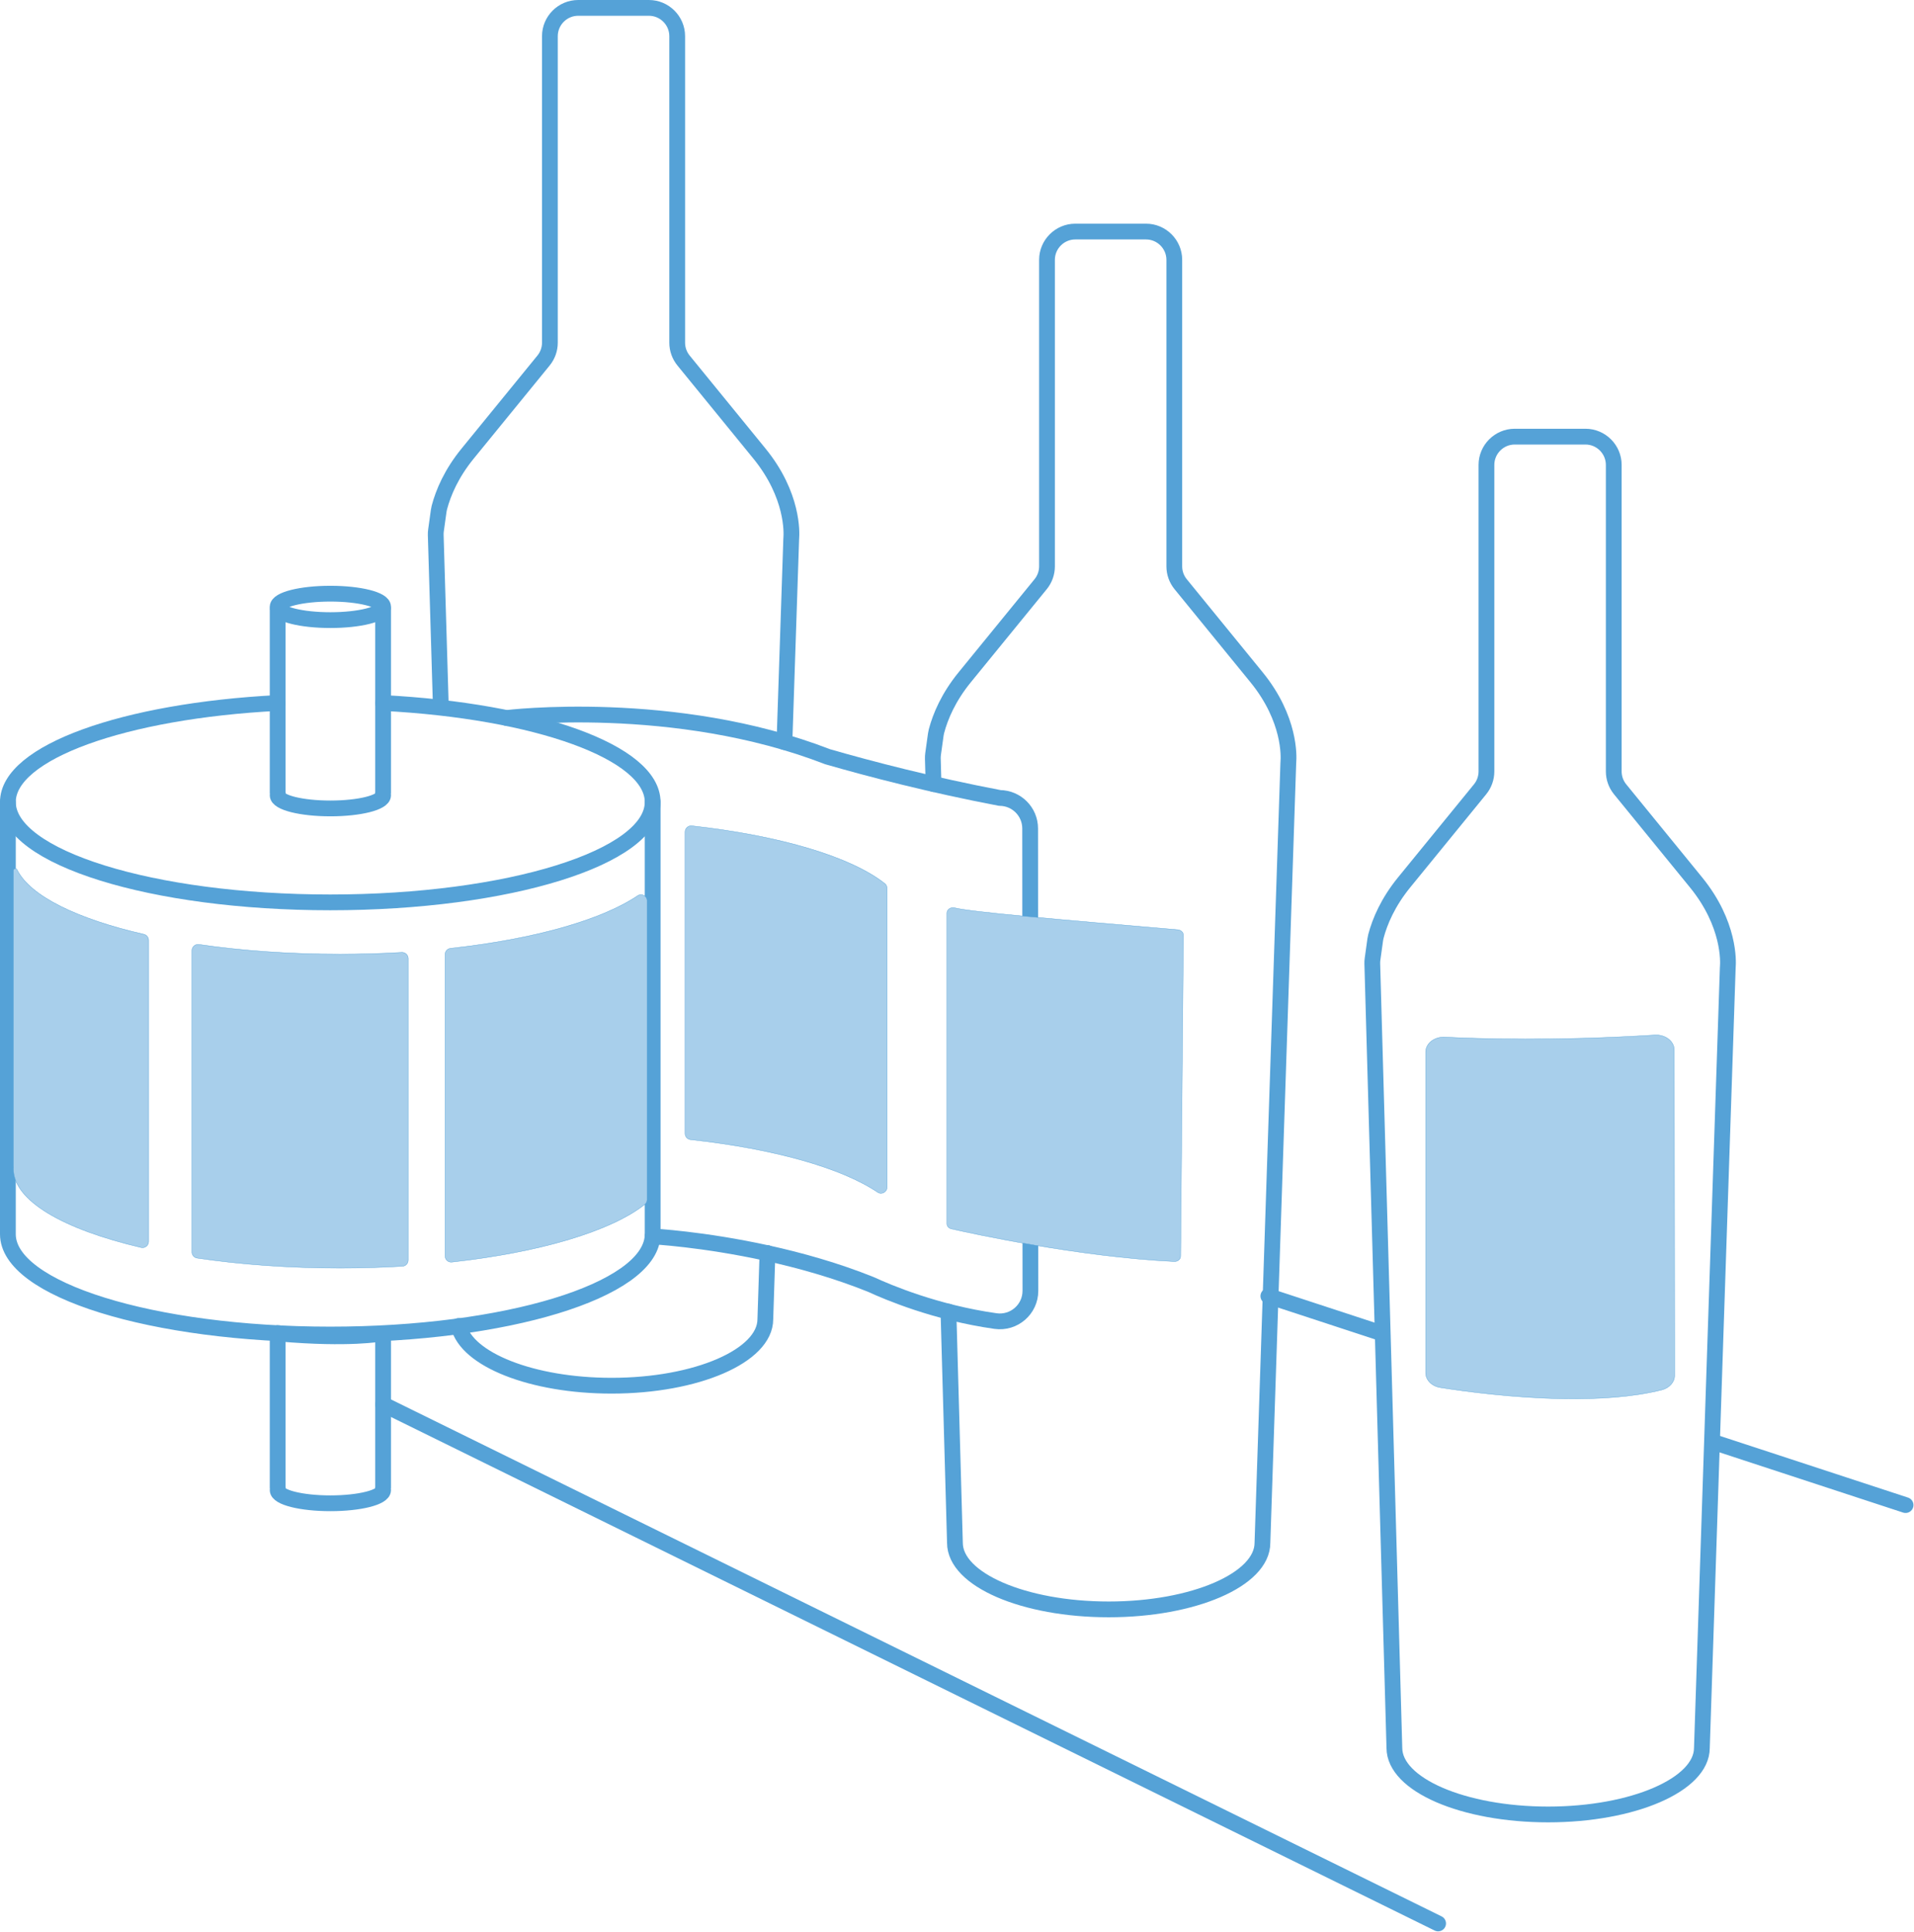 <?xml version="1.0" encoding="UTF-8" standalone="no"?><!DOCTYPE svg PUBLIC "-//W3C//DTD SVG 1.1//EN" "http://www.w3.org/Graphics/SVG/1.1/DTD/svg11.dtd"><svg width="100%" height="100%" viewBox="0 0 971 980" version="1.1" xmlns="http://www.w3.org/2000/svg" xmlns:xlink="http://www.w3.org/1999/xlink" xml:space="preserve" xmlns:serif="http://www.serif.com/" style="fill-rule:evenodd;clip-rule:evenodd;stroke-linecap:round;stroke-linejoin:round;stroke-miterlimit:6;"><path d="M868.82,731.292l97.903,32.104" style="fill:none;fill-rule:nonzero;stroke:#55a2d7;stroke-width:8px;"/><path d="M643.453,657.392l57.163,18.744" style="fill:none;fill-rule:nonzero;stroke:#55a2d7;stroke-width:8px;"/><path d="M481.163,665.3c1.85,65.466 3.29,116.617 3.29,117.245c-0,18.642 34.921,33.753 78,33.753c43.078,0 78,-15.111 78,-33.753c-0,-2.082 13.127,-395.629 13.127,-395.629c0.008,-0.21 0.02,-0.413 0.038,-0.623c0.192,-2.401 1.12,-21.61 -16.169,-42.803c-14.318,-17.55 -31.474,-38.581 -38.486,-47.176c-2.088,-2.559 -3.224,-5.755 -3.224,-9.058l-0,-155.468c-0,-7.885 -6.451,-14.336 -14.336,-14.336l-35.91,0c-7.885,0 -14.336,6.451 -14.336,14.336l-0,155.468c-0,3.302 -1.137,6.499 -3.224,9.058c-7.011,8.595 -24.168,29.626 -38.486,47.176c-8.268,10.135 -12.366,19.812 -14.374,27.418c-0.143,0.542 -0.246,1.088 -0.324,1.643l-1.376,9.88c-0.108,0.783 -0.153,1.566 -0.131,2.356c0.049,1.842 0.173,6.294 0.359,12.896" style="fill:none;fill-rule:nonzero;stroke:#55a2d7;stroke-width:8px;"/><path d="M397.962,376.406c1.959,-58.797 3.432,-102.941 3.432,-102.941c0.007,-0.211 0.019,-0.413 0.036,-0.623c0.193,-2.401 1.121,-21.61 -16.169,-42.803c-14.317,-17.55 -31.474,-38.581 -38.485,-47.176c-2.088,-2.559 -3.224,-5.755 -3.224,-9.058l0,-155.468c0,-7.885 -6.451,-14.337 -14.336,-14.337l-35.91,0c-7.885,0 -14.336,6.452 -14.336,14.337l0,155.468c0,3.302 -1.136,6.499 -3.224,9.058c-7.012,8.595 -24.169,29.626 -38.486,47.176c-8.268,10.135 -12.366,19.812 -14.374,27.418c-0.143,0.542 -0.247,1.088 -0.324,1.643l-1.375,9.88c-0.109,0.783 -0.154,1.566 -0.133,2.356c0.179,6.615 1.169,39.806 2.514,84.551" style="fill:none;fill-rule:nonzero;stroke:#55a2d7;stroke-width:8px;"/><path d="M232.669,672.545c3.994,17.02 37.211,30.302 77.597,30.302c43.078,0 78,-15.112 78,-33.753c-0,-0.368 0.41,-12.965 1.085,-33.457" style="fill:none;fill-rule:nonzero;stroke:#55a2d7;stroke-width:8px;"/><path d="M860.388,447.507c-14.317,-17.55 -31.475,-38.581 -38.486,-47.176c-2.087,-2.559 -3.223,-5.755 -3.223,-9.057l0,-155.469c0,-7.885 -6.452,-14.336 -14.337,-14.336l-35.91,-0c-7.885,-0 -14.336,6.451 -14.336,14.336l0,155.469c0,3.302 -1.136,6.498 -3.224,9.057c-7.011,8.595 -24.168,29.626 -38.485,47.176c-8.269,10.135 -12.367,19.813 -14.375,27.419c-0.143,0.541 -0.247,1.087 -0.324,1.642l-1.375,9.881c-0.109,0.782 -0.154,1.566 -0.132,2.355c0.578,21.421 11.211,396.053 11.211,397.758c0,18.642 34.922,33.753 78,33.753c43.078,-0 78,-15.111 78,-33.753c0,-2.082 13.128,-395.628 13.128,-395.628c0.007,-0.211 0.019,-0.413 0.036,-0.624c0.193,-2.401 1.121,-21.609 -16.168,-42.803Z" style="fill:none;fill-rule:nonzero;stroke:#55a2d7;stroke-width:8px;"/><path d="M194.358,677.541c0,-0.609 -0.498,-1.107 -1.106,-1.107c0,-0 -15.87,3.062 -51.286,-0c-1.75,-0.91 -1.107,0.498 -1.107,1.107l0,77.13c0,0.175 0.045,0.339 0.119,0.487c-0.076,0.204 -0.119,0.411 -0.119,0.62c0,3.704 11.976,6.706 26.749,6.706c14.774,-0 26.75,-3.002 26.75,-6.706c0,-0.209 -0.043,-0.416 -0.118,-0.62c0.073,-0.148 0.118,-0.312 0.118,-0.487l0,-77.13Z" style="fill:none;fill-rule:nonzero;stroke:#55a2d7;stroke-width:8px;"/><path d="M389.351,635.642c16.45,3.613 34.726,8.707 52.509,15.86c8.495,3.935 32.911,14.278 63.176,18.557c9.346,1.321 17.709,-5.91 17.704,-15.348l-0.13,-234.496c-0.004,-8.522 -6.895,-15.419 -15.417,-15.483c-35.12,-6.706 -65.615,-14.646 -87.341,-20.913c-77.606,-30.07 -162.866,-19.654 -162.866,-19.654" style="fill:none;fill-rule:nonzero;stroke:#55a2d7;stroke-width:8px;"/><path d="M331.102,627.131c-0,0 25.509,1.321 58.25,8.511" style="fill:none;fill-rule:nonzero;stroke:#55a2d7;stroke-width:8px;"/><path d="M194.358,356.567c77.574,3.981 136.744,24.952 136.744,50.225c0,28.114 -73.224,50.905 -163.551,50.905c-90.327,0 -163.551,-22.791 -163.551,-50.905c0,-25.273 59.17,-46.244 136.744,-50.225" style="fill:none;fill-rule:nonzero;stroke:#55a2d7;stroke-width:8px;"/><path d="M331.102,627.131l-0,-220.339" style="fill:none;fill-rule:nonzero;stroke:#55a2d7;stroke-width:8px;"/><path d="M4,406.792l0,219.197c0,28.115 73.224,50.906 163.551,50.906c89.103,-0 161.563,-22.178 163.511,-49.766" style="fill:none;fill-rule:nonzero;stroke:#55a2d7;stroke-width:8px;"/><path d="M141.966,307.823c-0.609,-0 -1.107,0.498 -1.107,1.107l-0,93.303c-0,0.176 0.045,0.339 0.119,0.487c-0.075,0.204 -0.119,0.411 -0.119,0.62c-0,3.704 11.976,6.706 26.75,6.706c14.773,-0 26.749,-3.002 26.749,-6.706c-0,-0.209 -0.043,-0.416 -0.118,-0.62c0.073,-0.148 0.118,-0.311 0.118,-0.487l-0,-93.303c-0,-0.609 -0.498,-1.107 -1.106,-1.107" style="fill:none;fill-rule:nonzero;stroke:#55a2d7;stroke-width:8px;"/><path d="M140.859,307.823c-0,3.701 11.986,6.706 26.749,6.706c14.764,-0 26.75,-3.005 26.75,-6.706c-0,-3.702 -11.986,-6.706 -26.75,-6.706c-14.763,-0 -26.749,3.004 -26.749,6.706Z" style="fill:none;stroke:#55a2d7;stroke-width:8px;"/><path d="M482.689,623.302c10.114,2.283 64.533,14.216 113.01,16.552c1.76,0.085 3.24,-1.146 3.239,-2.682l1.39,-162.911c-0.002,-1.378 -1.208,-2.529 -2.78,-2.665c-64.113,-5.533 -104.342,-8.952 -113.279,-11.112c-1.956,-0.473 -3.882,0.815 -3.882,2.585l0,157.639c0,1.222 0.945,2.288 2.302,2.594" style="fill:#A8CFEB;fill-rule:nonzero;stroke:#55a2d7;stroke-width:0.18px;stroke-linecap:butt;stroke-miterlimit:2;"/><path d="M793.7,709.468c17.103,0.25 34.657,-0.812 49.276,-4.479c3.891,-0.976 6.569,-3.929 6.566,-7.301l-0.177,-165.136c-0.005,-4.413 -4.526,-7.902 -9.829,-7.574c-50.579,3.131 -89.375,1.93 -106.564,1.06c-5.268,-0.267 -9.708,3.208 -9.708,7.588l-0,162.687c-0,3.651 3.119,6.786 7.441,7.467c12.015,1.895 36.984,5.308 62.995,5.688" style="fill:#A8CFEB;fill-rule:nonzero;stroke:#55a2d7;stroke-width:0.18px;stroke-linecap:butt;stroke-miterlimit:2;"/><path d="M194.358,712.294l535.214,263.303" style="fill:none;fill-rule:nonzero;stroke:#55a2d7;stroke-width:8px;"/><path d="M228.564,481.012c-1.565,0.171 -2.757,1.487 -2.757,3.062l-0,153.006c-0,1.834 1.593,3.269 3.415,3.067c44.922,-4.984 80.758,-15.715 97.907,-29.269c0.73,-0.576 1.138,-1.466 1.138,-2.395l-0,-151.597c-0,-2.463 -2.742,-3.936 -4.786,-2.561c-18.381,12.36 -52.667,22.062 -94.917,26.687" style="fill:#A8CFEB;fill-rule:nonzero;stroke:#55a2d7;stroke-width:0.18px;stroke-linecap:butt;stroke-miterlimit:2;"/><path d="M350.311,578.024c-1.565,-0.171 -2.757,-1.487 -2.757,-3.062l-0,-153.007c-0,-1.833 1.593,-3.268 3.415,-3.066c44.922,4.984 80.758,15.714 97.907,29.269c0.73,0.576 1.138,1.466 1.138,2.395l-0,151.597c-0,2.463 -2.742,3.936 -4.786,2.561c-18.381,-12.36 -52.667,-22.062 -94.917,-26.687" style="fill:#A8CFEB;fill-rule:nonzero;stroke:#55a2d7;stroke-width:0.18px;stroke-linecap:butt;stroke-miterlimit:2;"/><path d="M100.922,479.044c-1.865,-0.272 -3.539,1.163 -3.539,3.047l0,152.974c0,1.525 1.111,2.827 2.62,3.051c21.89,3.245 46.478,5.067 72.466,5.067c10.846,0 21.446,-0.32 31.71,-0.926c1.628,-0.096 2.892,-1.451 2.892,-3.082l0,-153.031c0,-1.775 -1.49,-3.176 -3.262,-3.072c-10.149,0.591 -20.624,0.904 -31.34,0.904c-25.625,0 -49.889,-1.772 -71.547,-4.932" style="fill:#A8CFEB;fill-rule:nonzero;stroke:#55a2d7;stroke-width:0.18px;stroke-linecap:butt;stroke-miterlimit:2;"/><path d="M7.786,440.583l-0.001,-0c-0.547,-0 -0.99,0.443 -0.99,0.989l0,150.156l0.053,-0c-0.023,0.347 -0.053,0.694 -0.053,1.044c0,16.289 25.395,30.77 64.789,39.986c1.937,0.453 3.798,-1.011 3.798,-3.001l0,-152.881c0,-1.44 -1.004,-2.682 -2.408,-3.004c-33.908,-7.762 -57.702,-19.391 -64.309,-32.736c-0.168,-0.338 -0.502,-0.553 -0.879,-0.553" style="fill:#A8CFEB;fill-rule:nonzero;stroke:#55a2d7;stroke-width:0.18px;stroke-linecap:butt;stroke-miterlimit:2;"/></svg>